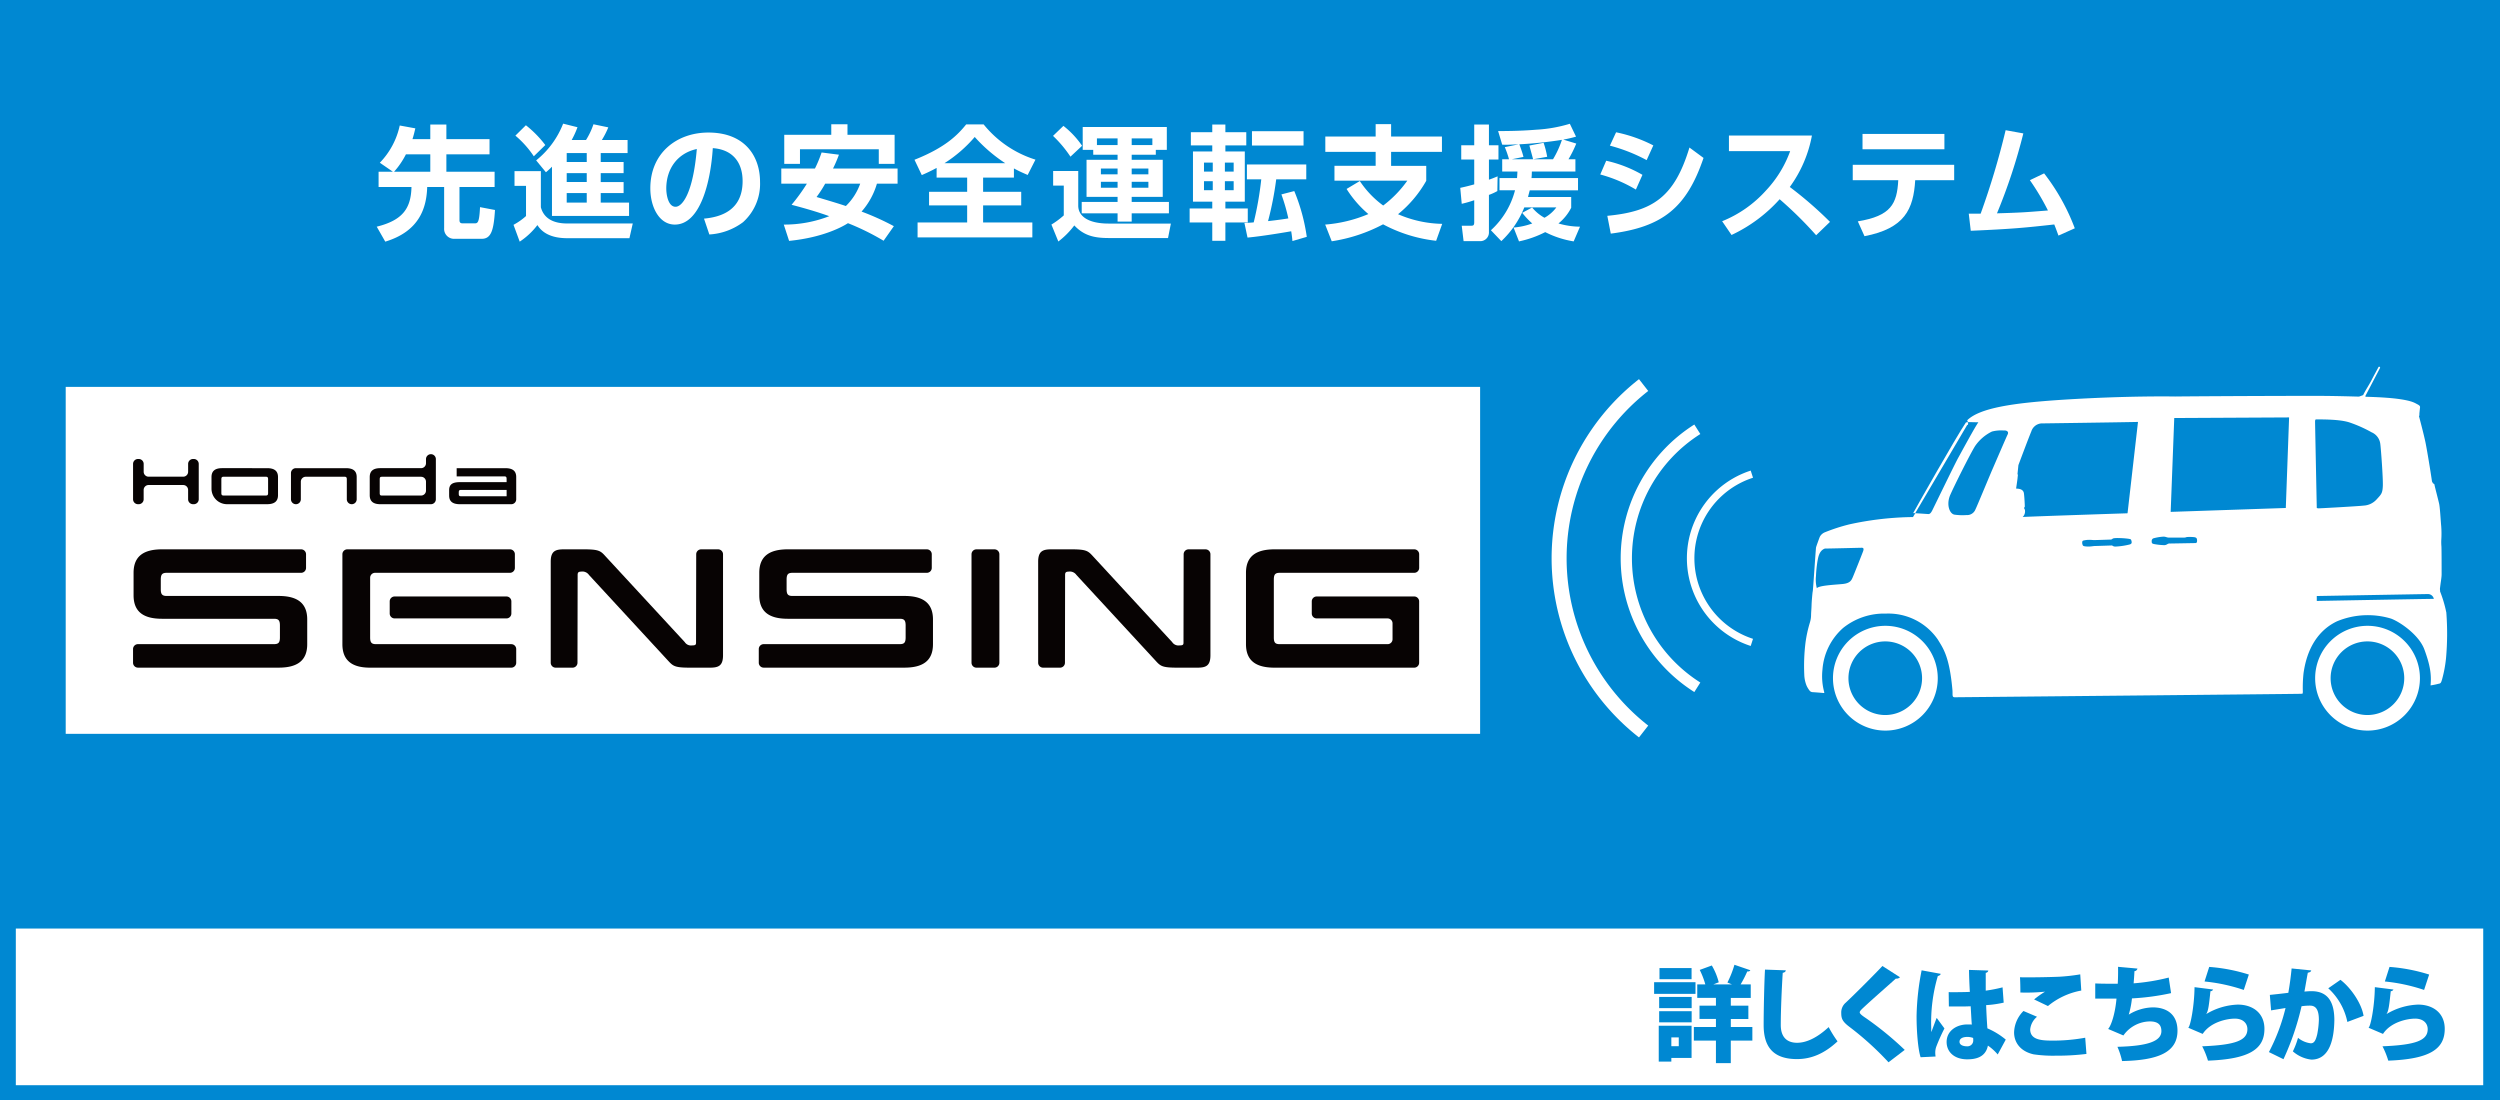<svg id="img_sensing" xmlns="http://www.w3.org/2000/svg" xmlns:xlink="http://www.w3.org/1999/xlink" width="600" height="264.117" viewBox="0 0 600 264.117">
  <defs>
    <clipPath id="clip-path">
      <rect id="長方形_545" data-name="長方形 545" width="599.998" height="264.117" fill="none"/>
    </clipPath>
  </defs>
  <rect id="長方形_542" data-name="長方形 542" width="600" height="264.117" fill="#0088d2"/>
  <rect id="長方形_543" data-name="長方形 543" width="339.458" height="83.267" transform="translate(15.77 92.853)" fill="#fff"/>
  <rect id="長方形_544" data-name="長方形 544" width="592.177" height="37.599" transform="translate(3.797 222.851)" fill="#fff"/>
  <g id="グループ_3195" data-name="グループ 3195">
    <g id="グループ_3194" data-name="グループ 3194" clip-path="url(#clip-path)">
      <path id="パス_13666" data-name="パス 13666" d="M26.491,97.314c-4.33,0-6.832-1.574-6.832-5.64v-5.39c0-4.056,2.5-5.635,6.832-5.635H59.867a1.184,1.184,0,0,1,1.185,1.184V85.1a1.184,1.184,0,0,1-1.185,1.184H27.632c-1.1,0-1.442.386-1.442,1.641v2.3c0,1.229.343,1.613,1.442,1.613H54.484c4.337,0,6.851,1.6,6.851,5.64v5.926c0,4.067-2.514,5.64-6.851,5.64H20.716a1.183,1.183,0,0,1-1.184-1.184v-3.273a1.183,1.183,0,0,1,1.184-1.184H53.348c1.1,0,1.435-.379,1.435-1.62V98.948c0-1.26-.338-1.633-1.435-1.633Z" transform="translate(12.398 51.191)" fill="#070303"/>
      <path id="パス_13667" data-name="パス 13667" d="M118.364,97.314c-4.332,0-6.846-1.574-6.846-5.64v-5.39c0-4.056,2.514-5.635,6.846-5.635h33.368a1.183,1.183,0,0,1,1.184,1.184V85.1a1.183,1.183,0,0,1-1.184,1.184H119.493c-1.084,0-1.416.386-1.416,1.641v2.3c0,1.229.332,1.613,1.416,1.613h26.86c4.34,0,6.853,1.6,6.853,5.64v5.926c0,4.067-2.513,5.64-6.853,5.64H112.582a1.183,1.183,0,0,1-1.184-1.184v-3.273a1.183,1.183,0,0,1,1.184-1.184h32.647c1.082,0,1.417-.379,1.417-1.62V98.948c0-1.255-.335-1.633-1.417-1.633Z" transform="translate(70.708 51.191)" fill="#070303"/>
      <path id="パス_13668" data-name="パス 13668" d="M56.926,109.049c-4.162,0-6.658-1.571-6.658-5.64V81.834a1.185,1.185,0,0,1,1.184-1.185H90.479a1.185,1.185,0,0,1,1.184,1.185V85.1a1.185,1.185,0,0,1-1.184,1.185H58.111a1.186,1.186,0,0,0-1.185,1.184v14.32c0,1.241.343,1.62,1.44,1.62H90.8a1.184,1.184,0,0,1,1.184,1.185v3.271a1.184,1.184,0,0,1-1.184,1.184ZM89.637,97.232H62.808a1.185,1.185,0,0,1-1.185-1.184v-2.9a1.186,1.186,0,0,1,1.185-1.185H89.637a1.185,1.185,0,0,1,1.184,1.185v2.9a1.183,1.183,0,0,1-1.184,1.184" transform="translate(31.907 51.19)" fill="#070303"/>
      <path id="パス_13669" data-name="パス 13669" d="M122.206,106.082c0,2.567-1.135,2.967-3.168,2.967h-4.744c-3.577,0-4.038-.327-5.216-1.613L90.041,86.8a1.924,1.924,0,0,0-1.9-.8c-.7,0-.827.289-.827.8l-.038,21.068a1.185,1.185,0,0,1-1.185,1.182H82.038a1.185,1.185,0,0,1-1.184-1.185V83.624c0-2.549,1.11-2.975,3.17-2.975h4.713c3.6,0,4.064.338,5.216,1.62l19.063,20.638a1.778,1.778,0,0,0,1.78.8c.718,0,.935-.124.935-.633l.039-21.238a1.184,1.184,0,0,1,1.184-1.184h4.069a1.185,1.185,0,0,1,1.184,1.185Z" transform="translate(51.32 51.19)" fill="#070303"/>
      <path id="パス_13670" data-name="パス 13670" d="M148.134,109.049h-4.319a1.183,1.183,0,0,1-1.184-1.184V81.834a1.183,1.183,0,0,1,1.184-1.184h4.319a1.183,1.183,0,0,1,1.184,1.184v26.031a1.183,1.183,0,0,1-1.184,1.184" transform="translate(90.533 51.191)" fill="#070303"/>
      <path id="パス_13671" data-name="パス 13671" d="M193.761,106.082c0,2.567-1.12,2.967-3.168,2.967h-4.715c-3.6,0-4.062-.327-5.229-1.613L161.6,86.8a1.914,1.914,0,0,0-1.88-.8c-.71,0-.837.289-.837.8l-.036,21.068a1.183,1.183,0,0,1-1.184,1.182H153.6a1.185,1.185,0,0,1-1.184-1.185V83.624c0-2.549,1.126-2.975,3.17-2.975H160.3c3.6,0,4.059.338,5.231,1.62l19.04,20.638a1.814,1.814,0,0,0,1.8.8c.711,0,.927-.124.927-.633l.036-21.238a1.183,1.183,0,0,1,1.184-1.184h4.059a1.185,1.185,0,0,1,1.184,1.185Z" transform="translate(96.742 51.19)" fill="#070303"/>
      <path id="パス_13672" data-name="パス 13672" d="M189.785,109.049c-4.347,0-6.858-1.573-6.858-5.64V86.285c0-4.056,2.511-5.635,6.858-5.635h33.523a1.185,1.185,0,0,1,1.185,1.184V85.1a1.185,1.185,0,0,1-1.185,1.184H191.035c-1.09,0-1.425.386-1.425,1.641v13.863c0,1.241.335,1.62,1.425,1.62h25.881a1.186,1.186,0,0,0,1.185-1.185V98.416a1.186,1.186,0,0,0-1.185-1.185H199.9a1.183,1.183,0,0,1-1.184-1.184v-2.9a1.185,1.185,0,0,1,1.184-1.185h23.4a1.186,1.186,0,0,1,1.185,1.185v14.717a1.185,1.185,0,0,1-1.185,1.184Z" transform="translate(116.109 51.191)" fill="#070303"/>
      <path id="パス_13673" data-name="パス 13673" d="M34.114,78.236h-.181a1.185,1.185,0,0,1-1.185-1.184V74.817a1.183,1.183,0,0,0-1.184-1.184h-8.3a1.185,1.185,0,0,0-1.185,1.184v2.235A1.183,1.183,0,0,1,20.9,78.236h-.18a1.183,1.183,0,0,1-1.184-1.184V68.57a1.183,1.183,0,0,1,1.184-1.184h.18a1.183,1.183,0,0,1,1.184,1.184v1.88a1.185,1.185,0,0,0,1.185,1.184h8.3a1.183,1.183,0,0,0,1.184-1.184V68.57a1.185,1.185,0,0,1,1.185-1.184h.181A1.183,1.183,0,0,1,35.3,68.57v8.483a1.183,1.183,0,0,1-1.184,1.184" transform="translate(12.398 42.772)" fill="#070303"/>
      <path id="パス_13674" data-name="パス 13674" d="M47.013,75.21c0,1.568-.978,2.169-2.622,2.169H34.781a3.729,3.729,0,0,1-3.73-3.727V70.873c0-1.556.973-2.14,2.547-2.14H44.39c1.645,0,2.622.584,2.622,2.14ZM44.634,71.42c0-.482-.126-.628-.541-.628H33.969c-.414,0-.554.145-.554.628v3.273c0,.459.141.606.554.606H44.093c.415,0,.541-.147.541-.606Z" transform="translate(19.709 43.627)" fill="#070303"/>
      <path id="パス_13675" data-name="パス 13675" d="M56.121,71.42c0-.482-.137-.628-.551-.628h-9.3a1.183,1.183,0,0,0-1.184,1.184V76.2a1.182,1.182,0,0,1-1.184,1.182h0A1.183,1.183,0,0,1,42.718,76.2V69.917A1.185,1.185,0,0,1,43.9,68.733H55.876c1.676,0,2.616.584,2.616,2.14V76.2a1.182,1.182,0,0,1-1.184,1.182h0A1.182,1.182,0,0,1,56.121,76.2Z" transform="translate(27.114 43.627)" fill="#070303"/>
      <path id="パス_13676" data-name="パス 13676" d="M70.151,77.5a1.185,1.185,0,0,1-1.185,1.185H56.838c-1.6,0-2.557-.6-2.557-2.171V72.175c0-1.558.961-2.14,2.557-2.14H66.6a1.183,1.183,0,0,0,1.184-1.184v-.986a1.184,1.184,0,1,1,2.369,0Zm-2.369-4.219A1.183,1.183,0,0,0,66.6,72.1h-9.4c-.4,0-.521.145-.521.628v3.271c0,.461.118.608.521.608h9.4a1.183,1.183,0,0,0,1.184-1.184Z" transform="translate(34.454 42.324)" fill="#070303"/>
      <path id="パス_13677" data-name="パス 13677" d="M65.94,75.312V74c0-1.481.964-1.913,2.611-1.913H79.732v-.747c0-.482-.123-.631-.531-.631H67.745V68.734H79.413c1.676,0,2.625.582,2.625,2.14V76.2a1.183,1.183,0,0,1-1.184,1.184h-12.3c-1.646,0-2.611-.574-2.611-2.068m2.853.159h10.94V73.954H68.793c-.418,0-.544.145-.544.61v.309c0,.456.126.6.544.6" transform="translate(41.854 43.628)" fill="#070303"/>
      <path id="パス_13678" data-name="パス 13678" d="M59.2,29.62l-3.147-2.166a18.419,18.419,0,0,0,4.778-8.937l3.742.683c-.18.772-.356,1.543-.683,2.583h4.275v-3.5h3.861v3.5H82.382v3.65H72.024V29.62H83.6v3.65H75.168v7.956c0,.535.209.773.742.773h2.853c.742,0,1.156,0,1.336-3.889l3.592.682c-.3,4.809-.889,6.918-3.176,6.918H74.041a2.382,2.382,0,0,1-2.553-2.553V33.27H67.421C67.274,38.26,65.58,43.9,57.357,46.392L55.309,42.8c6.233-1.545,8.223-4.394,8.34-9.53H55.755V29.62Zm8.965,0V25.434H62.317a19.456,19.456,0,0,1-2.853,4.187Z" transform="translate(35.106 11.603)" fill="#fff"/>
      <path id="パス_13679" data-name="パス 13679" d="M75.63,29.553h6.325v8.669c1.036,3.889,5.194,3.889,6.469,3.889H104.01l-.8,3.533H88.276c-5.019,0-6.56-2.258-7.154-3.147a17.243,17.243,0,0,1-4.247,3.977l-1.484-4.038a15.3,15.3,0,0,0,3-2.107V33.085H75.63Zm2.73-11.015a25.957,25.957,0,0,1,4.661,4.751l-2.759,2.7a23.267,23.267,0,0,0-4.424-4.957Zm6.263,9.946a17.992,17.992,0,0,1-1.452,1.336L80.823,26.97A21.068,21.068,0,0,0,87.3,18.152l3.444.862a21.388,21.388,0,0,1-1.394,3.059h3.443a17.609,17.609,0,0,0,1.783-3.77l3.562.742a19.638,19.638,0,0,1-1.545,3.028h6.173v3.147H96.32v2.137h5.493v2.671H96.32v2.138h5.493v2.642H96.32v2.287h6.8V40.3h-18.5Zm3.534-1.128h4.808V25.219H88.157Zm0,4.809h4.808V30.027H88.157Zm0,4.929h4.808V34.807H88.157Z" transform="translate(47.853 11.522)" fill="#fff"/>
      <path id="パス_13680" data-name="パス 13680" d="M108.359,40.121c3.742-.356,9.264-1.779,9.264-8.993,0-4.633-2.493-7.6-7.154-7.927-.507,8.1-3,18.347-9.115,18.347-3.768,0-5.878-4.247-5.878-8.7,0-8.551,6.415-13.388,13.925-13.388,8.846,0,12.408,5.758,12.408,11.844a12.358,12.358,0,0,1-4.095,9.678,14.934,14.934,0,0,1-8.076,2.939Zm-9.052-7.183c0,1.4.443,4.335,2.227,4.335,1.573,0,4.185-3.117,5.1-13.864-4.541.979-7.33,4.631-7.33,9.529" transform="translate(60.602 12.352)" fill="#fff"/>
      <path id="パス_13681" data-name="パス 13681" d="M128.536,25.546a30.3,30.3,0,0,1-1.424,3.325h15.5v3.623h-4.956A17.565,17.565,0,0,1,133.97,39.2a62.191,62.191,0,0,1,7.749,3.5l-2.464,3.5a59.243,59.243,0,0,0-8.551-4.216c-1.009.654-5.669,3.415-14.129,4.247L115.3,42.32A29.623,29.623,0,0,0,126.22,40.3c-1.6-.562-4.066-1.424-9.051-2.73a44.327,44.327,0,0,0,3.681-5.076h-6.145V28.871h8.072a29.923,29.923,0,0,0,1.6-3.858Zm-13.122-4.78H126.7V18.244h3.889v2.522H141.9v6.977h-3.8v-3.5H119.186v3.5h-3.771Zm9.826,11.728a28.109,28.109,0,0,1-2.074,3.206c2.374.713,5.014,1.484,7.034,2.166a14.008,14.008,0,0,0,3.443-5.372Z" transform="translate(72.807 11.58)" fill="#fff"/>
      <path id="パス_13682" data-name="パス 13682" d="M139.572,28.711c-1.6.86-2.611,1.3-3.562,1.721l-1.751-3.681c7.51-2.967,10.449-6.057,12.409-8.489h4.185a25.869,25.869,0,0,0,12.44,8.46l-1.87,3.681c-.863-.387-1.9-.8-3.3-1.574v2.2h-7.394v3.415h9.145V37.7h-9.145v4.1h11.817v3.592H135V41.8h11.9V37.7h-9.145V34.441h9.145V31.026h-7.333Zm16.478-1.128a36.676,36.676,0,0,1-7.333-6.3,32.256,32.256,0,0,1-7.271,6.3Z" transform="translate(85.218 11.591)" fill="#fff"/>
      <path id="パス_13683" data-name="パス 13683" d="M154.776,29.315H160.8v8.313c0,2.374,2.138,4.3,7.332,4.3h14.9l-.683,3.472H168.225c-3.533,0-6.026-.533-8.37-3.028a19.659,19.659,0,0,1-3.832,3.86l-1.661-4.067a19.457,19.457,0,0,0,2.967-2.2V32.818h-2.553Zm2.465-10.835a21.3,21.3,0,0,1,4.482,4.778l-2.79,2.614a28.956,28.956,0,0,0-4.185-4.989Zm7.155,5.759h-2.524V18.748h20.187v5.491h-2.643V25.4h-5.789v1.218h7.453v8.9h-7.453v1.218h8.935v2.732h-8.935v1.988h-3.386V39.468h-8.608V36.737h8.608V35.519h-7.448v-8.9h7.448V25.4H164.4Zm5.846-2.761h-4.956v1.6h4.956Zm-4.005,8.638h4.005v-1.4h-4.005Zm0,3.207h4.005V31.9h-4.005Zm7.391-10.243h4.96v-1.6h-4.96Zm0,7.036h4.008v-1.4h-4.008Zm0,3.207h4.008V31.9h-4.008Z" transform="translate(97.978 11.73)" fill="#fff"/>
      <path id="パス_13684" data-name="パス 13684" d="M174.95,20.121h5.136V18.28h3.147v1.841h5.017V23.3h-5.017v1.455h4.661V36.8h-4.661v1.633h5.375v3.356h-5.375v4.393h-3.147V41.792h-5.432V38.436h5.432V36.8h-4.631V24.752h4.631V23.3H174.95Zm3.148,9.468h2.107V27.423H178.1Zm0,4.455h2.107V31.878H178.1Zm5.017-4.455h2.107V27.423h-2.107Zm0,4.455h2.107V31.878h-2.107Zm12.318-2.614a77.924,77.924,0,0,1-1.96,10.034c.775-.088,2.733-.3,4.87-.651a44.883,44.883,0,0,0-1.664-5.759l3.09-.8a45.243,45.243,0,0,1,3,10.985l-3.444,1.009c-.057-.682-.118-1.277-.294-2.344-.329.059-6.8,1.187-10.482,1.512l-.742-3.5c1.161-.062,1.694-.09,2.227-.15a78.938,78.938,0,0,0,1.811-10.331H188.4V27.868h14.248V31.43Zm6.562-8.1h-12.38V19.884h12.38Z" transform="translate(110.858 11.603)" fill="#fff"/>
      <path id="パス_13685" data-name="パス 13685" d="M221.185,46.22a35.188,35.188,0,0,1-12.736-3.95,38.62,38.62,0,0,1-12.321,4.069l-1.574-4.008a33.208,33.208,0,0,0,10.363-2.524,26.114,26.114,0,0,1-5.226-6.026l3.176-1.9a22.936,22.936,0,0,0,5.612,5.878,27.077,27.077,0,0,0,5.789-5.967H196.781V28.231h9.887V24.875H194.587V21.2h12.081v-2.97h3.709V21.2h12.2v3.68h-12.2v3.356h8.432v3.591a28.112,28.112,0,0,1-6.768,8.015,27.787,27.787,0,0,0,10.6,2.315Z" transform="translate(123.489 11.568)" fill="#fff"/>
      <path id="パス_13686" data-name="パス 13686" d="M214.384,33.549c.83-.178,1.751-.386,3.354-.832V26.75h-3.117V23.337h3.117V18.349h3.531v4.988h2.287V26.75h-2.287v4.839c.566-.178.922-.327,2.079-.8l-.059,3.534a12.95,12.95,0,0,1-2.021.92v8.875a2.087,2.087,0,0,1-2.164,2.227h-3.918l-.446-3.709h2.287c.5,0,.711-.119.711-.832V36.518a28.149,28.149,0,0,1-3,.86ZM242.228,22.92a27.306,27.306,0,0,1-1.87,3.771h1.664V29.63H231.572c-.029.832-.029,1.1-.088,1.574h11.164v2.938h-11.58c-.177.652-.3,1.1-.414,1.6h10.359v2.583a11.583,11.583,0,0,1-3.059,3.77,18.529,18.529,0,0,0,5.169.772L241.606,46.4a23.087,23.087,0,0,1-6.828-2.227,24.905,24.905,0,0,1-6.294,2.227l-1.306-3.323a16.96,16.96,0,0,0,4.484-.981,18.492,18.492,0,0,1-2.406-2.553l2.379-1.277a10.278,10.278,0,0,0,2.965,2.464,8.936,8.936,0,0,0,2.849-2.493h-7.687a22.659,22.659,0,0,1-5.52,8.1l-2.5-2.611a19.6,19.6,0,0,0,5.789-9.589H223.8V31.2h4.214c.031-.476.062-.8.09-1.574h-3.652V26.691h1.635a23.272,23.272,0,0,0-1.012-2.91l3.323-.682c-2.521.118-2.82.118-3.946.087l-.981-3.263c4.84,0,7.719-.209,9.115-.327a34.107,34.107,0,0,0,8.1-1.425l1.484,3.088a29.782,29.782,0,0,1-3.059.713Zm-5.578,3.771a22.9,22.9,0,0,0,2.135-4.661A98.326,98.326,0,0,1,228.573,23.1c.059.206.742,1.96.981,3.026l-2.822.566h5.136c-.028-.147-.8-2.939-.891-3.3l3.413-.652a21.651,21.651,0,0,1,.86,3.354l-3.353.593Z" transform="translate(136.076 11.534)" fill="#fff"/>
      <path id="パス_13687" data-name="パス 13687" d="M243.489,33.169a33.506,33.506,0,0,0-8.55-3.621l1.426-3.3a30.485,30.485,0,0,1,8.7,3.384Zm-6.858,6.3c10.954-1.041,16.118-4.513,19.713-16.388l3.382,2.493c-4.067,11.994-9.856,16.565-22.263,18.168ZM246.072,26.1a40.149,40.149,0,0,0-8.818-3.474l1.484-3.206a34.658,34.658,0,0,1,8.935,3.148Z" transform="translate(149.123 12.329)" fill="#fff"/>
      <path id="パス_13688" data-name="パス 13688" d="M274.382,19.9a30.31,30.31,0,0,1-5.313,12.349,91.013,91.013,0,0,1,9.648,8.371l-3.323,3.207a92.846,92.846,0,0,0-8.759-8.64,36,36,0,0,1-11.548,8.579l-2.254-3.3a28.366,28.366,0,0,0,10.506-7.361,27.356,27.356,0,0,0,5.82-9.47H254.464V19.9Z" transform="translate(160.481 12.629)" fill="#fff"/>
      <path id="パス_13689" data-name="パス 13689" d="M273.225,40.649c7.956-1.306,9.411-4.187,9.707-9.885H272.007V27.082h24.344v3.681H287c-.417,7-2.524,11.576-12.172,13.447ZM294.007,23.34H274.353V19.659h19.654Z" transform="translate(172.651 12.478)" fill="#fff"/>
      <path id="パス_13690" data-name="パス 13690" d="M289.041,39.154h2.849a185.709,185.709,0,0,0,6-20.039l4.247.772a135.217,135.217,0,0,1-6.325,19.179c6-.18,6.621-.237,12.231-.685a57.693,57.693,0,0,0-4.334-7.271l3.415-1.633a50.107,50.107,0,0,1,7.363,13.181l-3.92,1.751c-.5-1.365-.683-1.87-1.009-2.671-6.738.744-9.678,1.067-20.039,1.514Z" transform="translate(183.463 12.133)" fill="#fff"/>
      <path id="パス_13691" data-name="パス 13691" d="M281.678,91.878a12.574,12.574,0,1,0,12.576,12.576,12.574,12.574,0,0,0-12.576-12.576m-.025,21.41a8.834,8.834,0,1,1,8.834-8.834,8.838,8.838,0,0,1-8.834,8.834" transform="translate(170.809 58.318)" fill="#fff" fill-rule="evenodd"/>
      <path id="パス_13692" data-name="パス 13692" d="M352.466,91.878a12.574,12.574,0,1,0,12.576,12.576,12.569,12.569,0,0,0-12.576-12.576m-.024,21.41a8.834,8.834,0,1,1,8.834-8.834,8.838,8.838,0,0,1-8.834,8.834" transform="translate(215.742 58.318)" fill="#fff" fill-rule="evenodd"/>
      <path id="パス_13693" data-name="パス 13693" d="M418.991,112.755a29.708,29.708,0,0,0-1.476-4.965l0,0a3.614,3.614,0,0,0-.044-.587c.19-1.749.41-2.71.41-3.575s0-6.14-.052-6.738a11.723,11.723,0,0,1-.021-1.582,23.68,23.68,0,0,0-.026-3.217c-.121-1.223-.281-4.388-.5-5.37s-1.076-4.226-1.1-4.489-.191-.265-.284-.361a.783.783,0,0,0-.221-.141l.051-.193-.144-.083h0c-.366-2.521-1.154-7.342-1.551-9.321s-1.582-6.4-1.582-6.4c.144-.216.074-.5.106-.791s.113-1.077.144-1.331-.07-.468-.647-.755-1.223-.862-4.968-1.332c-2.9-.356-6.65-.45-7.394-.464l0,0-.144-.131s3.392-6.467,3.536-6.758a.214.214,0,1,0-.381-.19c-.144.288-1.152,2.11-1.633,3.072s-1.535,2.544-2.019,3.6l-1,.368c-2.449-.065-5.282-.145-8.262-.173-3.6-.036-26.759.047-35.876.144,0,0-11.8-.24-28.256.862-10.318.724-18.566,1.823-21.637,4.845a2.6,2.6,0,0,1,.165.459c.113,0,.214-.015.36-.015.567,0,1.352.036,2.158.036-.883,1.223-4.087,7.178-4.858,8.564s-5.775,11.729-6.223,12.61-.755.865-1.045.847c-.235-.015-2.052-.141-3.023-.193l-.538.914-1.054.023a74.8,74.8,0,0,0-14.2,1.73,43.419,43.419,0,0,0-5.926,1.919,2.376,2.376,0,0,0-1.2,1.1c-.217.554-.816,2.21-.889,2.5s-.718,10.291-.791,10.528-.266,2.447-.289,3.364-.118,1.844-.118,2.4a6.072,6.072,0,0,1-.266,1.7,30.179,30.179,0,0,0-1.076,4.916,45.961,45.961,0,0,0-.289,7.628,7.631,7.631,0,0,0,.574,2.712,6.082,6.082,0,0,0,.768,1.224,1.061,1.061,0,0,0,.7.288c.217,0,2.254.167,2.468.193s.363.026.266-.244a14.611,14.611,0,0,1-.407-5.4,14.763,14.763,0,0,1,4.942-9.951,15.675,15.675,0,0,1,10.279-3.454,14.4,14.4,0,0,1,12.483,6.259c1.226,2.05,2.774,3.956,3.492,12.162.038.682,0,1.009.038,1.223s.07.433.538.433,82.513-.791,83.015-.83.464.074.5-.572a31.175,31.175,0,0,1,.178-4.463c.293-1.87,1.334-9.212,8.059-12.38a19.3,19.3,0,0,1,12.883-.647c1.98.687,6.727,3.815,8.059,7.451s1.726,5.9,1.473,8.6c1.332-.214,1.726-.36,2.092-.43s.464-.327.647-.935a30.884,30.884,0,0,0,.973-5.148,66.633,66.633,0,0,0,.067-11.048M279.047,98.11c-.244.67-2.3,5.856-2.545,6.38s-.526,1.3-2.256,1.489-5.829.337-6.31,1.032a7.978,7.978,0,0,1-.211-2.9,30.022,30.022,0,0,1,.381-3.7c.144-.673.337-2.444,1.775-2.928,1.34,0,8.491-.19,8.828-.19s.575.142.338.814m34.671-27.991c-.355.741-2.661,6.089-3.6,8.252S306.38,87.342,306,88.085a2.147,2.147,0,0,1-2.155,1.363,13.674,13.674,0,0,1-2.833-.093c-1.2-.144-2.087-2.4-1.056-4.752s4.844-9.949,5.947-11.7a10.484,10.484,0,0,1,4.052-3.5,8.813,8.813,0,0,1,2.617-.265h.381c.487,0,1.128.24.768.986m29.414,26.35a16.693,16.693,0,0,1-3.423.528,1.223,1.223,0,0,1-.914-.26s-3.91.134-4.154.134-.727.09-1.025.106a6.615,6.615,0,0,1-1.234-.016c-.624-.074-.6-.227-.672-.391a1.281,1.281,0,0,1-.09-.544c0-.224.064-.414.28-.468a6.074,6.074,0,0,1,1.517-.17c.394,0,.767.06,1.077.06s3.552-.108,3.814-.121a.88.88,0,0,0,.446-.083,1.025,1.025,0,0,1,.394-.227,6.591,6.591,0,0,1,1.272-.051,17.426,17.426,0,0,1,2.4.181c.314.062.458.106.5.18a1.467,1.467,0,0,1,.167.611c.024.314-.132.4-.356.53M342.5,89.02s-22.02.718-25.16.886a1.845,1.845,0,0,0,.551-1.533c-.015-.129-.015-.119-.008-.11s.008.02.008-.06,0-.083-.015-.077-.036.013-.08-.041c-.1-.119,0,0-.074-.193-.039-.1-.036-.093-.029-.09s.013,0,.007-.077-.013-.083-.007-.07.016.016.029-.026c.024-.1.121-.051.121-.288s-.074-2.137-.214-3.142c-.17-.981-1.157-1.082-1.875-1.105,0,0,.333-2.182.36-2.614s.144-.744-.026-.842l.221-2.182s2.54-6.787,3.091-8.059a2.751,2.751,0,0,1,2.377-1.944s18.446-.25,23.233-.358Zm16.308,7.15c-.291,0-5.776.106-6.1.106a.97.97,0,0,0-.665.163,1.589,1.589,0,0,1-.664.234,15.51,15.51,0,0,1-2.54-.273c-.468-.1-.538-.25-.538-.628a.737.737,0,0,1,.34-.721,11.692,11.692,0,0,1,2.307-.414c.6-.074.989.216,1.419.216h3.709c.464,0,.464-.144.879-.144a10.526,10.526,0,0,1,1.512.038c.446.07.574.18.647.36a1.3,1.3,0,0,1,.07.556c0,.27-.09.507-.378.507m21.678-8.422-27.63.935.858-22.525,27.563-.144ZM387.508,67.1c0-.616.144-.616.324-.616,4.785,0,6.55.33,7.806.687a31.429,31.429,0,0,1,5.439,2.414,3.473,3.473,0,0,1,2.083,2.768c.147,1.041.685,8.242.611,10.073s-.391,2.053-1.473,3.242a4.508,4.508,0,0,1-3.168,1.509c-1.081.144-10.219.651-10.647.651a1.327,1.327,0,0,1-.564-.074s-.41-20.039-.41-20.653m.41,42.961v-1.185s26.038-.468,26.615-.468a1.43,1.43,0,0,1,1.476,1.149c-1.372,0-28.091.5-28.091.5" transform="translate(168.108 34.168)" fill="#fff" fill-rule="evenodd"/>
      <path id="パス_13694" data-name="パス 13694" d="M294,61.975c-.248.013-.441.038-.481.1-2.258,3.32-12.3,21.065-12.636,21.729.106,0,.284.011.486.023L293.832,62.67s.4.046.165-.695" transform="translate(178.283 39.337)" fill="#fff" fill-rule="evenodd"/>
      <path id="パス_13695" data-name="パス 13695" d="M249.177,56.532a52.753,52.753,0,0,0,0,83.146" transform="translate(145.289 35.883)" fill="none" stroke="#fff" stroke-miterlimit="10" stroke-width="3.6"/>
      <path id="パス_13696" data-name="パス 13696" d="M255.808,63.023a36.645,36.645,0,0,0,0,61.924" transform="translate(151.551 40.003)" fill="none" stroke="#fff" stroke-miterlimit="10" stroke-width="2.7"/>
      <path id="パス_13697" data-name="パス 13697" d="M262.9,69.614a21.216,21.216,0,0,0,0,40.376" transform="translate(157.547 44.186)" fill="none" stroke="#fff" stroke-miterlimit="10" stroke-width="1.8"/>
      <path id="パス_13698" data-name="パス 13698" d="M252.778,148.624h-9.933v-2.8h9.933Zm-.942,7.655v7.727h-4.855v.868h-3.023v-8.6Zm-7.778-6.913h7.8v2.676h-7.8Zm0,3.42h7.8v2.674h-7.8Zm7.778-7.678h-7.7v-2.676h7.7Zm-3.073,13.97h-1.782v2.1h1.782Zm17.663-2.5v3.271h-5.177v5.4h-3.567v-5.4h-5.3v-3.271h5.3v-1.932h-3.94v-3.194h3.94V149.59H253.2v-3.245h1.934a19.364,19.364,0,0,0-1.339-3.469l2.9-1.064a15.448,15.448,0,0,1,1.661,4.038l-1.288.5h4.458l-1.087-.445a23.968,23.968,0,0,0,1.684-4.262l3.814,1.311c-.1.25-.42.324-.742.3a28.071,28.071,0,0,1-1.586,3.1h2.428v3.245h-4.782v1.859h4.211v3.194h-4.211v1.932Z" transform="translate(154.141 89.903)" fill="#0088d2"/>
      <path id="パス_13699" data-name="パス 13699" d="M264.253,142.524c-.051.3-.273.52-.744.593-.224,3.493-.471,8.919-.471,12.535,0,2.923,1.51,4.26,3.915,4.26,2.179,0,4.755-1.138,7.579-3.763a27.789,27.789,0,0,0,2.13,3.418c-3.17,2.972-6.341,4.259-9.735,4.259-5.945,0-8-3.194-8-8.148,0-3.418.149-10.381.324-13.328Z" transform="translate(164.348 90.355)" fill="#0088d2"/>
      <path id="パス_13700" data-name="パス 13700" d="M281.664,164.932a71.761,71.761,0,0,0-9.437-8.546c-1.612-1.237-1.908-1.932-1.908-3.294a3.08,3.08,0,0,1,1.089-2.477c2.576-2.429,7.109-6.987,8.793-8.795l4.211,2.7a1.115,1.115,0,0,1-.989.322c-2.181,1.955-5.5,4.855-7.531,6.738-.546.518-1.139,1.015-1.139,1.362,0,.373.693.866,1.586,1.461a77.244,77.244,0,0,1,9.215,7.556Z" transform="translate(171.58 90.017)" fill="#0088d2"/>
      <path id="パス_13701" data-name="パス 13701" d="M282.346,163.353c-.646-1.981-.968-6.366-.968-9.81a61.339,61.339,0,0,1,1.215-11.048l4.582.842c-.049.273-.4.471-.693.52a39.231,39.231,0,0,0-1.584,12.46c0,.422,0,.77.023.992.275-.693.942-2.576,1.288-3.394l1.859,2.527a42.784,42.784,0,0,0-1.934,4.309,4.112,4.112,0,0,0-.271,1.488,6.678,6.678,0,0,0,.075.942Zm6.738-15.63c.345.023.691.023,1.04.023.915,0,2.923-.023,4.038-.074-.1-1.833-.175-3.443-.2-5.277l4.635.149a.664.664,0,0,1-.62.544v4.286a35.647,35.647,0,0,0,4.038-.793l.271,3.667a25.929,25.929,0,0,1-4.211.6c.074,1.981.173,3.938.3,5.573a17.826,17.826,0,0,1,4.409,2.7l-1.932,3.569a11.978,11.978,0,0,0-2.354-2.13c-.593,3.023-3.32,3.294-4.979,3.294-3.121,0-4.929-1.808-4.929-4.16,0-2.652,2.354-4.211,4.979-4.211.348,0,.693,0,1.066.025-.1-1.19-.175-2.874-.273-4.386-.695.026-1.461.051-1.932.051h-3.3Zm5.87,11a4.2,4.2,0,0,0-1.363-.247c-1.064,0-1.908.347-1.908,1.164,0,.742.819,1.09,1.808,1.09a1.387,1.387,0,0,0,1.488-1.412,5.48,5.48,0,0,0-.025-.6" transform="translate(178.599 90.383)" fill="#0088d2"/>
      <path id="パス_13702" data-name="パス 13702" d="M313.06,162.147a57.2,57.2,0,0,1-7.355.42,31.931,31.931,0,0,1-5.328-.322c-3.294-.742-4.682-2.97-4.682-5.251a7.542,7.542,0,0,1,2.254-5.153l3.247,1.386a4.53,4.53,0,0,0-1.636,3.023c0,2.652,2.974,2.7,5.674,2.7a43.058,43.058,0,0,0,7.53-.695ZM300.5,149.067a22.5,22.5,0,0,1,2.575-1.833v-.026a45.428,45.428,0,0,1-5.87.2c0-.893-.025-2.849-.1-3.667.471.025,1.164.025,1.932.025,2.428,0,5.846-.075,7.505-.149a45.164,45.164,0,0,0,5.03-.569l.247,3.889a17.406,17.406,0,0,0-8,3.716Z" transform="translate(187.687 90.797)" fill="#0088d2"/>
      <path id="パス_13703" data-name="パス 13703" d="M325.812,148.259a57.969,57.969,0,0,1-9.388,1.264,21.894,21.894,0,0,1-.768,3.889,11.413,11.413,0,0,1,5.748-1.734c3.294,0,5.946,1.61,5.946,5.6,0,5.177-4.607,7.109-13.3,7.281a18.053,18.053,0,0,0-1.115-3.418c6.961-.173,10.552-1.238,10.552-3.763,0-1.586-.891-2.331-2.774-2.331a7.9,7.9,0,0,0-6.343,3.371l-3.665-1.561c.718-.767,1.684-3.616,2.006-7.283h-5.1V145.93c1.188.074,3.642.074,5.4.074.075-1.213.1-2.723.075-4.062l4.656.422a.791.791,0,0,1-.719.62c-.047.966-.123,2.032-.2,2.923a49.1,49.1,0,0,0,8.422-1.386Z" transform="translate(195.247 90.094)" fill="#0088d2"/>
      <path id="パス_13704" data-name="パス 13704" d="M327.236,147.382a.708.708,0,0,1-.646.4c-.347,3.343-.52,4.78-1.013,5.475h.023A15.717,15.717,0,0,1,333.155,151c3.567,0,6.392,2.006,6.392,5.821,0,4.806-3.493,7.257-13.55,7.629a19.886,19.886,0,0,0-1.388-3.443c8.076-.322,10.85-1.437,10.85-4.113,0-1.461-1.115-2.527-3-2.527-1.931,0-5.87.817-7.727,3.667l-3.469-1.484c.546-.373,1.463-5.352,1.51-9.736Zm-.942-5.426a41.578,41.578,0,0,1,9.512,1.834l-1.215,3.691a42.257,42.257,0,0,0-9.413-2.03Z" transform="translate(203.916 90.104)" fill="#0088d2"/>
      <path id="パス_13705" data-name="パス 13705" d="M343.262,142.655c-.075.347-.4.471-.817.546-.224,1.115-.546,3.121-.817,4.533.42-.049,1.238-.1,1.684-.1,4.262,0,5.5,3.023,5.5,6.987v.023c-.075,4.211-1.014,9.414-5.524,9.414a8.116,8.116,0,0,1-4.433-1.981,18.614,18.614,0,0,0,1.237-3.245,5.961,5.961,0,0,0,3.072,1.313c.868,0,1.213-.842,1.535-2.155a20.583,20.583,0,0,0,.4-3.569c-.024-2.279-.693-3.318-2.106-3.318a13.625,13.625,0,0,0-2.055.147,63.617,63.617,0,0,1-4.337,12.71l-3.492-1.71a45.724,45.724,0,0,0,3.987-10.578c-.691.124-2.477.4-3.467.571l-.3-3.716c1.017-.1,3.023-.322,4.435-.5.322-1.81.593-3.815.793-5.847Zm8.671,12.362a14.9,14.9,0,0,0-4.584-8.076l2.925-2.032c2.526,1.909,5.1,5.723,5.548,8.646Z" transform="translate(211.432 90.249)" fill="#0088d2"/>
      <path id="パス_13706" data-name="パス 13706" d="M353.707,147.382a.708.708,0,0,1-.646.4c-.347,3.343-.52,4.78-1.014,5.475h.023A15.717,15.717,0,0,1,359.626,151c3.567,0,6.392,2.006,6.392,5.821,0,4.806-3.493,7.257-13.55,7.629a20.018,20.018,0,0,0-1.388-3.443c8.076-.322,10.85-1.437,10.85-4.113,0-1.461-1.115-2.527-3-2.527-1.932,0-5.872.817-7.729,3.667l-3.469-1.484c.546-.373,1.463-5.352,1.512-9.736Zm-.942-5.426a41.58,41.58,0,0,1,9.513,1.834l-1.215,3.691a42.257,42.257,0,0,0-9.413-2.03Z" transform="translate(220.718 90.104)" fill="#0088d2"/>
    </g>
  </g>
</svg>
